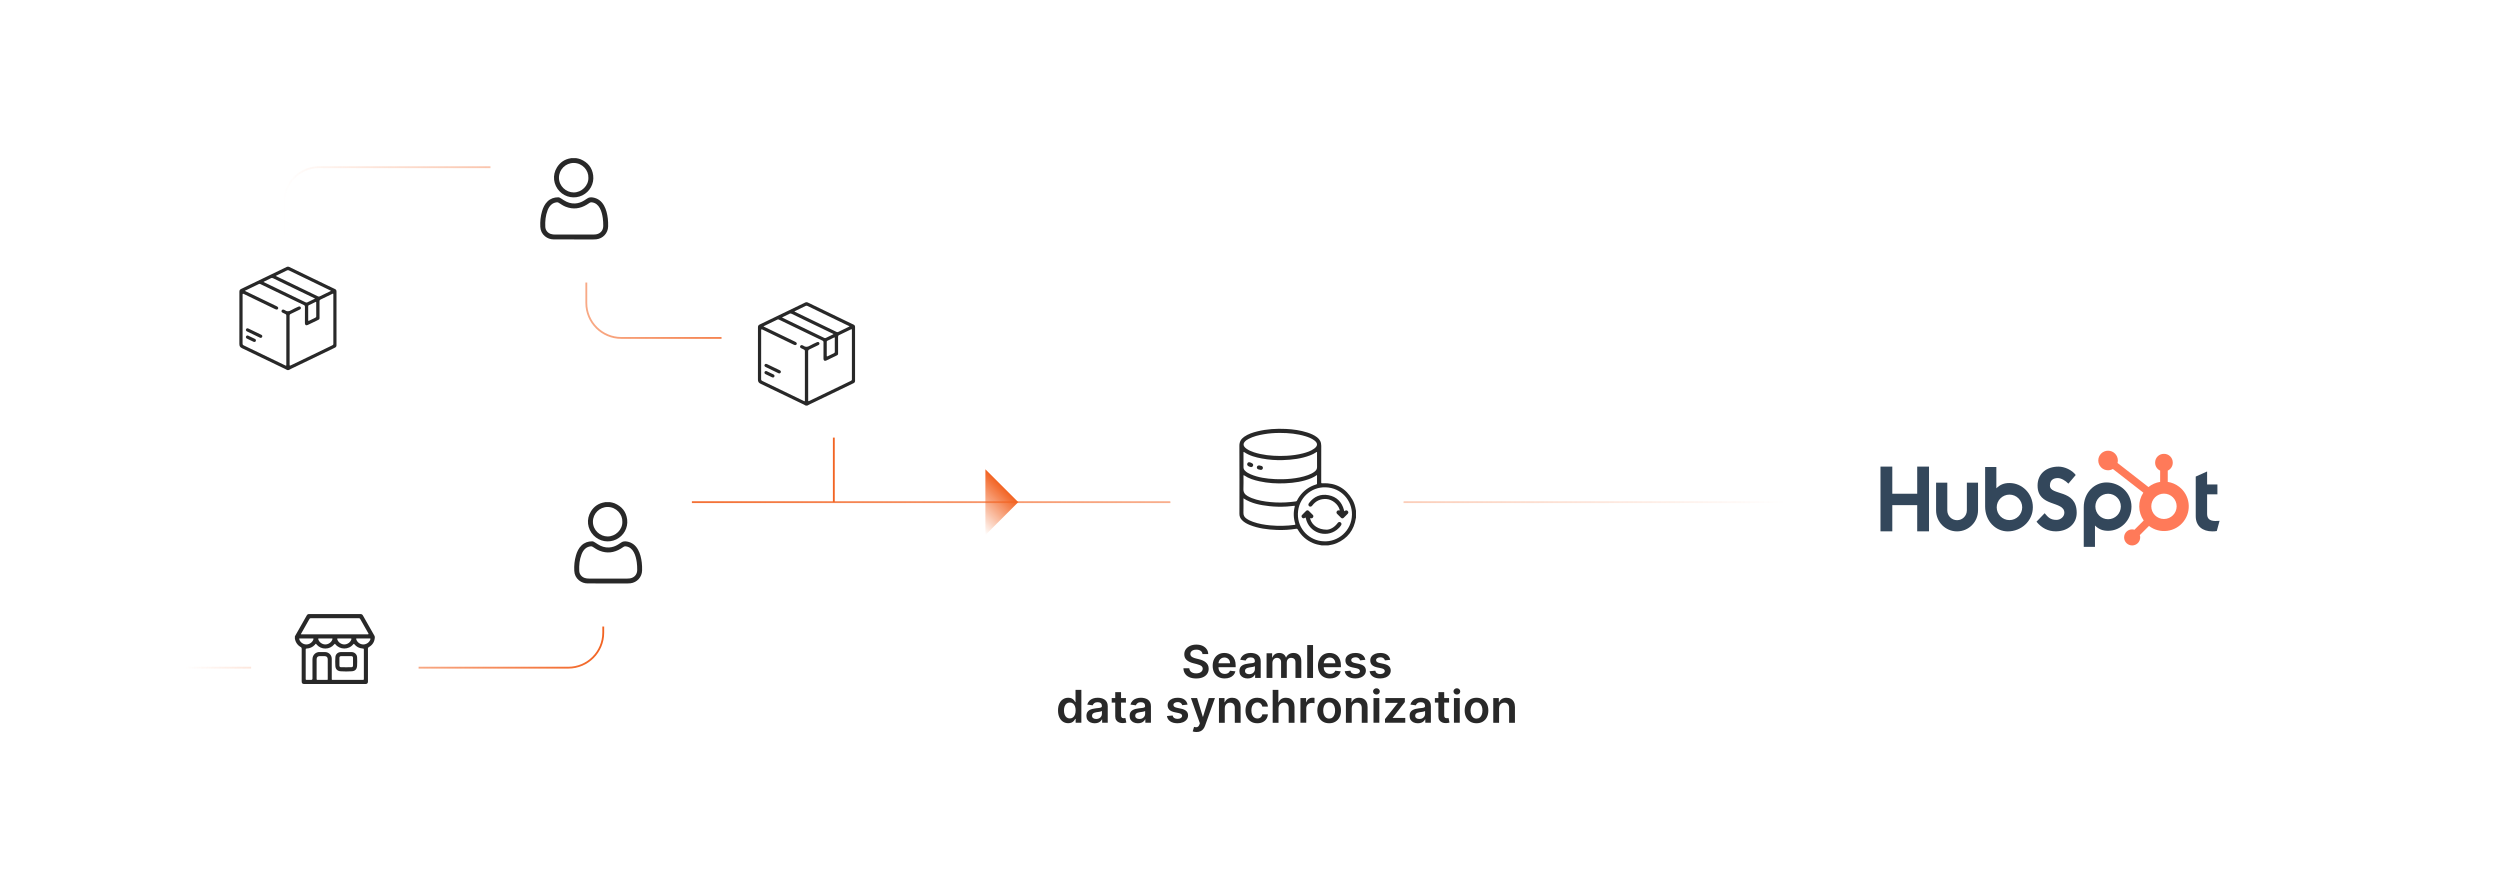 <?xml version="1.0" encoding="UTF-8"?><svg id="a" xmlns="http://www.w3.org/2000/svg" xmlns:xlink="http://www.w3.org/1999/xlink" viewBox="0 0 860 300"><defs><linearGradient id="b" x1="131.094" y1="172.738" x2="542.161" y2="172.738" gradientTransform="translate(745.167) rotate(-180) scale(1 -1)" gradientUnits="userSpaceOnUse"><stop offset="0" stop-color="#f26322" stop-opacity="0"/><stop offset="1" stop-color="#f26322"/></linearGradient><linearGradient id="c" x1="-137.673" y1="5777.973" x2="-121.683" y2="5777.973" gradientTransform="translate(-3654.975 -4004.602) rotate(-45)" xlink:href="#b"/><linearGradient id="d" x1="458.016" y1="114.967" x2="647.754" y2="114.967" gradientTransform="translate(745.167) rotate(-180) scale(1 -1)" gradientUnits="userSpaceOnUse"><stop offset="0" stop-color="#f26322"/><stop offset="1" stop-color="#f26322" stop-opacity="0"/></linearGradient><linearGradient id="e" x1="537.335" y1="198.69" x2="681.506" y2="198.69" xlink:href="#d"/><filter id="f" filterUnits="userSpaceOnUse"><feOffset dx="0" dy="0"/><feGaussianBlur result="g" stdDeviation="2.107"/><feFlood flood-color="#f26322" flood-opacity=".3"/><feComposite in2="g" operator="in"/><feComposite in="SourceGraphic"/></filter><filter id="h" filterUnits="userSpaceOnUse"><feOffset dx="0" dy="0"/><feGaussianBlur result="i" stdDeviation="2.107"/><feFlood flood-color="#f26322" flood-opacity=".3"/><feComposite in2="i" operator="in"/><feComposite in="SourceGraphic"/></filter><filter id="j" filterUnits="userSpaceOnUse"><feOffset dx="0" dy="0"/><feGaussianBlur result="k" stdDeviation="3.412"/><feFlood flood-color="#f26322" flood-opacity=".3"/><feComposite in2="k" operator="in"/><feComposite in="SourceGraphic"/></filter><filter id="l" filterUnits="userSpaceOnUse"><feOffset dx="0" dy="0"/><feGaussianBlur result="m" stdDeviation="4.324"/><feFlood flood-color="#f26322" flood-opacity=".3"/><feComposite in2="m" operator="in"/><feComposite in="SourceGraphic"/></filter><filter id="n" filterUnits="userSpaceOnUse"><feOffset dx="0" dy="0"/><feGaussianBlur result="o" stdDeviation="2.107"/><feFlood flood-color="#f26322" flood-opacity=".3"/><feComposite in2="o" operator="in"/><feComposite in="SourceGraphic"/></filter><filter id="p" filterUnits="userSpaceOnUse"><feOffset dx="0" dy="0"/><feGaussianBlur result="q" stdDeviation="2.107"/><feFlood flood-color="#f26322" flood-opacity=".3"/><feComposite in2="q" operator="in"/><feComposite in="SourceGraphic"/></filter><filter id="r" filterUnits="userSpaceOnUse"><feOffset dx="0" dy="0"/><feGaussianBlur result="s" stdDeviation="2.107"/><feFlood flood-color="#f26322" flood-opacity=".3"/><feComposite in2="s" operator="in"/><feComposite in="SourceGraphic"/></filter><filter id="t" filterUnits="userSpaceOnUse"><feOffset dx="0" dy="0"/><feGaussianBlur result="u" stdDeviation="4.02"/><feFlood flood-color="#f26322" flood-opacity=".3"/><feComposite in2="u" operator="in"/><feComposite in="SourceGraphic"/></filter><clipPath id="w"><rect x="646.884" y="155.043" width="116.645" height="33.066" fill="none" stroke-width="0"/></clipPath><clipPath id="x"><rect x="721.807" y="155.043" width="31.11" height="32.6" fill="none" stroke-width="0"/></clipPath></defs><line x1="203.006" y1="172.738" x2="614.073" y2="172.738" fill="none" stroke="url(#b)" stroke-miterlimit="10" stroke-width=".634"/><polygon points="350.279 172.738 338.972 184.045 338.972 161.432 350.279 172.738" fill="url(#c)" stroke-width="0"/><path d="M97.73,117.961v-48.431c0-6.637,5.381-12.018,12.018-12.018h79.926c6.637,0,12.018,5.381,12.018,12.018v34.7c0,6.637,5.381,12.018,12.018,12.018h61.106c6.637,0,12.018,5.381,12.018,12.018v44.472" fill="none" stroke="url(#d)" stroke-miterlimit="10" stroke-width=".634"/><path d="M63.661,229.679h131.837c6.637,0,12.018-5.381,12.018-12.018v-50.277" fill="none" stroke="url(#e)" stroke-miterlimit="10" stroke-width=".634"/><rect x="69.82" y="80.705" width="57.613" height="57.613" rx="6.391" ry="6.391" fill="#fff" filter="url(#f)" stroke-width="0"/><path d="M98.777,127.291c-.502-.312-1.047-.543-1.577-.799-4.636-2.242-9.266-4.496-13.92-6.699-.705-.334-.942-.717-.938-1.493.034-5.984.024-11.968.01-17.953-.001-.49.174-.747.611-.956,3.185-1.52,6.359-3.064,9.537-4.6,2.021-.977,4.046-1.947,6.062-2.933.344-.168.643-.167.987-.001,4.362,2.116,8.729,4.223,13.095,6.332.854.413,1.706.832,2.568,1.228.384.176.545.427.544.862-.011,6.158-.011,12.316 0,18.474.001.44-.178.674-.554.855-4.588,2.207-9.173,4.421-13.757,6.637-.708.342-1.433.649-2.113,1.048h-.556ZM84.217,100.037c.142.077.22.124.301.163,3.533,1.704,7.066,3.408,10.599,5.113.532.257.705.545.538.88-.174.349-.496.392-1.022.138-3.605-1.742-7.21-3.484-10.815-5.226q-.363-.175-.364.228c-0,5.614.003,11.227-.007,16.841-.001.323.097.493.392.635,4.776,2.296,9.548,4.602,14.318,6.911.238.115.336.132.336-.192-.007-5.671-.006-11.343-.001-17.015 0-.245-.089-.381-.308-.478-.349-.154-.693-.323-1.028-.505-.309-.167-.401-.452-.264-.729.137-.277.42-.383.737-.266.119.044.243.09.344.164.732.537,1.423.471,2.193.007.779-.47,1.634-.816,2.46-1.208.365-.173.68-.079.829.227.146.302.02.594-.359.78-1.007.495-2.012.996-3.032,1.464-.335.154-.443.347-.443.711.011,5.521.008,11.042.008,16.563,0,.635-.001.633.571.357,4.699-2.269,9.399-4.539,14.1-6.804.223-.107.369-.216.368-.508-.009-5.671-.007-11.343-.003-17.015 0-.249-.028-.34-.3-.206-1.37.674-2.745,1.339-4.126,1.993-.247.117-.33.264-.328.533.011,1.701.009,3.403.005,5.104-.003,1.2.142,1.073-1.021,1.634-1.021.492-2.042.987-3.067,1.473-.523.248-.894.024-.935-.552-.008-.115-.004-.231-.004-.347-0-1.806-.005-3.611.005-5.417.002-.267-.079-.418-.329-.534-.914-.422-1.817-.866-2.724-1.304-4.095-1.977-8.191-3.953-12.284-5.935-.185-.089-.335-.094-.52-.003-.851.419-1.71.824-2.564,1.236-.728.351-1.455.705-2.251,1.09ZM94.905,94.886c.061.133.174.149.262.192,4.741,2.291,9.483,4.578,14.222,6.873.225.109.404.093.619-.013,1.027-.507,2.06-1.003,3.091-1.502.246-.119.493-.237.78-.375-.296-.215-.592-.315-.868-.448-4.542-2.198-9.086-4.392-13.625-6.594-.232-.113-.42-.117-.65-.003-1.047.519-2.102,1.023-3.153,1.534-.226.11-.45.223-.678.336ZM90.67,97.014c.68.327,1.355.652,2.029.978,4.147,2.002,8.295,4.004,12.44,6.011.205.099.373.113.583.008.754-.38,1.519-.739,2.279-1.109.101-.049.27-.071.275-.182.007-.148-.176-.158-.283-.209-2.969-1.436-5.94-2.866-8.91-4.3-1.709-.825-3.419-1.649-5.123-2.484-.272-.133-.497-.155-.779-.009-.728.38-1.475.724-2.213,1.085-.099.049-.222.066-.298.211ZM108.779,106.475c0-.799-0-1.597 0-2.396 0-.17-.001-.316-.246-.195-.768.379-1.539.751-2.312,1.119-.163.078-.203.197-.202.362.003,1.597.004,3.195-.002,4.792-.001.234.058.288.278.179.705-.349,1.411-.698,2.128-1.021.259-.117.368-.26.361-.549-.017-.764-.006-1.528-.006-2.292Z" fill="#282828" stroke-width="0"/><path d="M89.701,116.234c-.139-.003-.255-.053-.37-.109-1.436-.694-2.872-1.386-4.307-2.083-.405-.197-.532-.48-.38-.798.149-.311.465-.393.862-.202,1.448.695,2.894,1.394,4.339,2.095.273.132.452.335.371.662-.066.264-.257.401-.515.436Z" fill="#282828" stroke-width="0"/><path d="M88.046,117.087c.004.422-.389.68-.807.494-.624-.277-1.232-.589-1.846-.886-.177-.086-.36-.161-.527-.264-.269-.165-.353-.462-.224-.721.127-.255.431-.39.707-.262.808.374,1.609.765,2.408,1.159.188.093.29.261.29.48Z" fill="#282828" stroke-width="0"/><rect x="248.206" y="92.933" width="57.613" height="57.613" rx="6.391" ry="6.391" fill="#fff" filter="url(#h)" stroke-width="0"/><path d="M277.163,139.519c-.502-.312-1.047-.543-1.577-.799-4.636-2.242-9.266-4.496-13.92-6.699-.705-.334-.942-.717-.938-1.493.034-5.984.024-11.968.01-17.953-.001-.49.174-.747.611-.956,3.185-1.52,6.359-3.064,9.537-4.6,2.021-.977,4.046-1.947,6.062-2.933.344-.168.643-.167.987-.001,4.362,2.116,8.729,4.223,13.095,6.332.854.413,1.706.832,2.568,1.228.384.176.545.427.544.862-.011,6.158-.011,12.316 0,18.474.001.44-.178.674-.554.855-4.588,2.207-9.173,4.421-13.757,6.637-.708.342-1.433.649-2.113,1.048h-.556ZM262.603,112.265c.142.077.22.124.301.163,3.533,1.704,7.066,3.408,10.599,5.113.532.257.705.545.538.88-.174.349-.496.392-1.022.138-3.605-1.742-7.21-3.484-10.815-5.226q-.363-.175-.364.228c-0,5.614.003,11.227-.007,16.841-.001.323.097.493.392.635,4.776,2.296,9.548,4.602,14.318,6.911.238.115.336.132.336-.192-.007-5.671-.006-11.343-.001-17.015 0-.245-.089-.381-.308-.478-.349-.154-.693-.323-1.028-.505-.309-.167-.401-.452-.264-.729.137-.277.42-.383.737-.266.119.044.243.09.344.164.732.537,1.423.471,2.193.007.779-.47,1.634-.816,2.46-1.208.365-.173.68-.079.829.227.146.302.02.594-.359.78-1.007.495-2.012.996-3.032,1.464-.335.154-.443.347-.443.711.011,5.521.008,11.042.008,16.563,0,.635-.001.633.571.357,4.699-2.269,9.399-4.539,14.1-6.804.223-.107.369-.216.368-.508-.009-5.671-.007-11.343-.003-17.015 0-.249-.028-.34-.3-.206-1.37.674-2.745,1.339-4.126,1.993-.247.117-.33.264-.328.533.011,1.701.009,3.403.005,5.104-.003,1.2.142,1.073-1.021,1.634-1.021.492-2.042.987-3.067,1.473-.523.248-.894.024-.935-.552-.008-.115-.004-.231-.004-.347-0-1.806-.005-3.611.005-5.417.002-.267-.079-.418-.329-.534-.914-.422-1.817-.866-2.724-1.304-4.095-1.977-8.191-3.953-12.284-5.935-.185-.089-.335-.094-.52-.003-.851.419-1.71.824-2.564,1.236-.728.351-1.455.705-2.251,1.09ZM273.291,107.114c.061.133.174.149.262.192,4.741,2.291,9.483,4.578,14.222,6.873.225.109.404.093.619-.013,1.027-.507,2.06-1.003,3.091-1.502.246-.119.493-.237.78-.375-.296-.215-.592-.315-.868-.448-4.542-2.198-9.086-4.392-13.625-6.594-.232-.113-.42-.117-.65-.003-1.047.519-2.102,1.023-3.153,1.534-.226.11-.45.223-.678.336ZM269.055,109.242c.68.327,1.355.652,2.029.978,4.147,2.002,8.295,4.004,12.44,6.011.205.099.373.113.583.008.754-.38,1.519-.739,2.279-1.109.101-.049.27-.071.275-.182.007-.148-.176-.158-.283-.209-2.969-1.436-5.94-2.866-8.91-4.3-1.709-.825-3.419-1.649-5.123-2.484-.272-.133-.497-.155-.779-.009-.728.38-1.475.724-2.213,1.085-.099.049-.222.066-.298.211ZM287.165,118.702c0-.799-0-1.597 0-2.396 0-.17-.001-.316-.246-.195-.768.379-1.539.751-2.312,1.119-.163.078-.203.197-.202.362.003,1.597.004,3.195-.002,4.792-.001.234.058.288.278.179.705-.349,1.411-.698,2.128-1.021.259-.117.368-.26.361-.549-.017-.764-.006-1.528-.006-2.292Z" fill="#282828" stroke-width="0"/><path d="M268.087,128.462c-.139-.003-.255-.053-.37-.109-1.436-.694-2.872-1.386-4.307-2.083-.405-.197-.532-.48-.38-.798.149-.311.465-.393.862-.202,1.448.695,2.894,1.394,4.339,2.095.273.132.452.335.371.662-.066.264-.257.401-.515.436Z" fill="#282828" stroke-width="0"/><path d="M266.432,129.314c.004.422-.389.68-.807.494-.624-.277-1.232-.589-1.846-.886-.177-.086-.36-.161-.527-.264-.269-.165-.353-.462-.224-.721.127-.255.431-.39.707-.262.808.374,1.609.765,2.408,1.159.188.093.29.261.29.48Z" fill="#282828" stroke-width="0"/><rect x="349.259" y="212.654" width="182.266" height="47.772" rx="10.351" ry="10.351" fill="#fff" filter="url(#j)" stroke-width="0"/><rect x="614.073" y="133.454" width="182.266" height="76.724" rx="13.117" ry="13.117" fill="#fff" filter="url(#l)" stroke-width="0"/><rect x="168.716" y="39.574" width="57.613" height="57.613" rx="6.391" ry="6.391" fill="#fff" filter="url(#n)" stroke-width="0"/><path d="M198.151,54.395c.525.105,1.059.173,1.558.383,2.498,1.054,4.025,2.88,4.354,5.603.345,2.858-1.174,5.582-3.754,6.839-2.612,1.272-5.767.715-7.79-1.374-2.185-2.257-2.585-5.6-.92-8.265,1.09-1.744,2.669-2.824,4.731-3.142.062-.01.123-.028.184-.043.546,0,1.092,0,1.638,0ZM202.402,61.126c.106-2.514-2.054-5.066-5.051-5.069-2.772-.003-5.065,2.253-5.069,5.071-.004,2.922,2.476,5.067,5.07,5.072,2.707.005,5.148-2.348,5.05-5.073Z" fill="#282828" stroke-width="0"/><path d="M197.525,82.362c-2.356,0-4.712.015-7.067-.007-1.102-.01-2.108-.357-2.974-1.063-1.037-.846-1.553-1.966-1.62-3.274-.093-1.808.088-3.597.598-5.341.369-1.262.915-2.438,1.872-3.374,1.022-1,2.277-1.429,3.69-1.434.332-.001.611.168.883.334.372.228.735.472,1.104.704,1.159.73,2.41,1.151,3.793,1.083,1.131-.056,2.171-.421,3.131-1.014.325-.201.657-.394.96-.624.644-.49,1.35-.55,2.12-.41,1.728.313,2.952,1.292,3.787,2.801.762,1.376,1.091,2.88,1.286,4.423.114.904.126,1.811.11,2.72-.041,2.296-1.758,4.177-4.035,4.427-.354.039-.707.052-1.061.052-2.192.001-4.384 0-6.576 0v-.003ZM197.54,80.689c2.183,0,4.366.005,6.549-.003.555-.002,1.108-.048,1.634-.256,1.134-.449,1.801-1.442,1.793-2.767-.005-.871-.023-1.745-.154-2.61-.18-1.191-.433-2.36-1.017-3.432-.594-1.091-1.437-1.838-2.711-2.014-.291-.04-.552-.016-.801.162-.31.222-.635.425-.961.624-2.309,1.41-4.724,1.725-7.279.723-.857-.336-1.603-.854-2.368-1.342-.198-.126-.393-.214-.636-.187-.665.073-1.283.275-1.806.7-.666.542-1.101,1.258-1.406,2.045-.713,1.837-.893,3.755-.8,5.705.054,1.135.785,2.056,1.855,2.429.515.18,1.05.218,1.586.22,2.174.008,4.348.003,6.521.003Z" fill="#282828" stroke-width="0"/><rect x="86.385" y="194.461" width="57.613" height="57.613" rx="6.391" ry="6.391" fill="#fff" filter="url(#p)" stroke-width="0"/><path d="M101.441,219.726c0-.268,0-.537,0-.805.015-.032.028-.066.046-.097,1.35-2.38,2.702-4.759,4.049-7.14.184-.326.459-.453.819-.453,5.885.001,11.769.002,17.654-0.0.376-0.0.643.151.831.482,1.317,2.326,2.639,4.65,3.962,6.973.1.176.151.359.14.563-.078,1.495-.769,2.616-2.065,3.356-.214.122-.305.248-.302.499.014,1.064.006,2.128.006,3.193,0,2.728.001,5.455-.001,8.183-0.0.529-.278.809-.806.824-.054.002-.107.001-.161.001-6.958,0-13.915 0-20.873-0-.723,0-.96-.238-.96-.964-0-3.738-.003-7.476.006-11.215.001-.272-.086-.419-.327-.54-.452-.226-.824-.562-1.148-.952-.463-.558-.717-1.21-.869-1.908ZM119.617,233.879c1.735,0,3.471-.004,5.206.004.255.001.353-.083.347-.341-.012-.501-.003-1.002-.003-1.503,0-2.827 0-5.653-0-8.48,0-.418-.001-.418-.422-.471-.035-.004-.071-.01-.106-.013-1.122-.09-2.032-.59-2.738-1.454-.17-.208-.24-.171-.389.016-1.548,1.944-4.579,1.94-6.133-.001-.192-.24-.188-.237-.396.011-.801.956-1.837,1.454-3.073,1.454-1.141 0-2.121-.44-2.911-1.282-.114-.122-.18-.346-.345-.349-.168-.003-.232.224-.347.345-.776.824-1.735,1.24-2.857,1.29-.225.01-.286.106-.286.317.004,3.381.005,6.762-.001,10.143-.001.254.099.324.335.318.518-.012,1.038-.003,1.556-.004q.437-0.0.438-.451c0-2.183.016-4.365-.005-6.548-.016-1.662,1.212-2.652,2.558-2.572.615.036,1.234.009,1.851.01.162 0.0.321.02.477.064,1.073.298,1.75,1.169,1.753,2.289.007,2.281.002,4.562.003,6.843 0.0.352.009.362.362.362,1.708.001,3.417 0,5.125 0ZM115.181,218.207c3.784,0,7.567,0,11.35,0q.372,0,.184-.332c-.937-1.648-1.877-3.295-2.807-4.947-.11-.196-.236-.275-.464-.275-5.51.006-11.02.006-16.529,0-.227-0-.354.077-.465.274-.934,1.66-1.878,3.315-2.818,4.971-.174.307-.173.309.172.309,3.792 0,7.585 0,11.377 0ZM112.744,230.182c0-1.127.004-2.254-.002-3.381-.003-.683-.361-1.071-1.022-1.091-.599-.018-1.199-.019-1.797.001-.651.022-1.003.399-1.004,1.043-.002,2.263.002,4.525-.005,6.788-.001.256.078.345.338.342,1.046-.011,2.093-.004,3.139-.005.346-0.0.353-.008.353-.37.001-1.109 0-2.218-0-3.327ZM124.987,219.632c-.725,0-1.449-.001-2.173.001-.312.001-.342.047-.243.349.325.988,1.335,1.707,2.401,1.71,1.062.003,2.08-.711,2.416-1.694.106-.31.07-.364-.255-.365-.716-.002-1.431-.001-2.147-.001ZM118.453,219.63c-.733,0-1.466.006-2.199-.004-.231-.003-.304.061-.236.296.287.994,1.362,1.777,2.441,1.768,1.099-.009,2.139-.781,2.424-1.789.057-.201.013-.276-.204-.274-.742.008-1.484.003-2.225.003ZM105.412,219.63c-.733,0-1.467-.002-2.2.001-.302.001-.333.047-.244.331.309.989,1.347,1.732,2.416,1.729,1.074-.003,2.111-.744,2.418-1.728.089-.284.058-.33-.243-.331-.716-.003-1.431-.001-2.147-.001ZM111.934,219.63c-.751,0-1.502.005-2.253-.003-.221-.002-.257.077-.201.276.289,1.008,1.332,1.781,2.428,1.787,1.075.007,2.129-.751,2.429-1.746.082-.273.056-.312-.231-.313-.724-.002-1.448-.001-2.172-.001Z" fill="#282828" stroke-width="0"/><path d="M119.1,224.318c.563-0,1.128.026,1.69-.006,1.192-.067,2.026.844,2.053,1.812.028.992.07,1.987-.009,2.975-.09,1.13-.681,1.743-1.808,1.821-1.283.089-2.577.091-3.859-.001-1.133-.081-1.757-.742-1.813-1.878-.05-1.025-.073-2.056.024-3.081.087-.919.863-1.614,1.791-1.639.036-.001.071-.002.107-.002.608-0,1.216-0,1.824-.001ZM119.097,229.529c.572,0,1.144.003,1.716-.001.44-.003.624-.183.626-.618.004-.858.004-1.716 0-2.574-.002-.429-.19-.624-.625-.627-1.144-.007-2.288-.007-3.432,0-.436.003-.623.198-.625.626-.004.858-.004,1.716,0,2.574.002.438.183.616.624.619.572.004,1.144.001,1.716.001Z" fill="#282828" stroke-width="0"/><rect x="180.397" y="157.918" width="57.613" height="57.613" rx="6.391" ry="6.391" fill="#fff" filter="url(#r)" stroke-width="0"/><path d="M209.833,172.738c.525.105,1.059.173,1.558.383,2.498,1.054,4.025,2.88,4.354,5.603.345,2.858-1.174,5.582-3.754,6.839-2.612,1.272-5.767.715-7.79-1.374-2.185-2.257-2.585-5.6-.92-8.265,1.09-1.744,2.669-2.824,4.731-3.142.062-.01.123-.028.184-.043.546,0,1.092,0,1.638,0ZM214.083,179.469c.106-2.514-2.054-5.066-5.051-5.069-2.772-.003-5.065,2.253-5.069,5.071-.004,2.922,2.476,5.067,5.07,5.072,2.707.005,5.148-2.348,5.05-5.073Z" fill="#282828" stroke-width="0"/><path d="M209.207,200.705c-2.356,0-4.712.015-7.067-.007-1.102-.01-2.108-.357-2.974-1.063-1.037-.846-1.553-1.966-1.62-3.274-.093-1.808.088-3.597.598-5.341.369-1.262.915-2.438,1.872-3.374,1.022-1,2.277-1.429,3.69-1.434.332-.001.611.168.883.334.372.228.735.472,1.104.704,1.159.73,2.41,1.151,3.793,1.083,1.131-.056,2.171-.421,3.131-1.014.325-.201.657-.394.96-.624.644-.49,1.35-.55,2.12-.41,1.728.313,2.952,1.292,3.787,2.801.762,1.376,1.091,2.88,1.286,4.423.114.904.126,1.811.11,2.72-.041,2.296-1.758,4.177-4.035,4.427-.354.039-.707.052-1.061.052-2.192.001-4.384 0-6.576 0v-.003ZM209.221,199.032c2.183,0,4.366.005,6.549-.003.555-.002,1.108-.048,1.634-.256,1.134-.449,1.801-1.442,1.793-2.767-.005-.871-.023-1.745-.154-2.61-.18-1.191-.433-2.36-1.017-3.432-.594-1.091-1.437-1.838-2.711-2.014-.291-.04-.552-.016-.801.162-.31.222-.635.425-.961.624-2.309,1.41-4.724,1.725-7.279.723-.857-.336-1.603-.854-2.368-1.342-.198-.126-.393-.214-.636-.187-.665.073-1.283.275-1.806.7-.666.542-1.101,1.258-1.406,2.045-.713,1.837-.893,3.755-.8,5.705.054,1.135.785,2.056,1.855,2.429.515.18,1.05.218,1.586.22,2.174.008,4.348.003,6.521.003Z" fill="#282828" stroke-width="0"/><circle cx="442.715" cy="168.854" r="40.298" fill="#fff" filter="url(#t)" stroke-width="0"/><path d="M454.644,187.616c-1.04-.183-2.067-.398-3.046-.822-2.232-.967-3.951-2.498-5.153-4.607-.145-.255-.28-.331-.581-.283-2.207.349-4.431.491-6.662.397-3.175-.133-6.313-.513-9.294-1.71-.997-.401-1.935-.909-2.691-1.701-.565-.591-.86-1.272-.858-2.11.011-7.798.027-15.596-.013-23.394-.007-1.398.561-2.367,1.641-3.126,1.379-.97,2.954-1.477,4.567-1.875,3.216-.793,6.489-.983,9.782-.832,2.504.115,4.98.464,7.38,1.232,1.197.384,2.349.866,3.355,1.642.958.739,1.449,1.674,1.439,2.923-.032,4.133-.012,8.267-.012,12.401,0,.507.001.501.498.482,4.54-.173,7.959,1.704,10.232,5.636.632,1.094.98,2.297,1.169,3.545.015.102.042.203.063.305v2.348c-.017.063-.039.124-.049.188-.624,4.095-2.838,6.965-6.636,8.614-.915.398-1.889.571-2.863.745h-2.269ZM455.292,186.205c4.925.321,9.704-3.533,9.783-9.194.067-4.795-3.597-9.227-9.112-9.379-4.904-.135-9.354,3.621-9.487,9.119-.127,5.247,4.007,9.261,8.816,9.454ZM453.058,158.341c0-.861.002-1.722-.002-2.582-.001-.096.052-.229-.07-.28-.091-.038-.165.058-.238.108-.649.446-1.352.786-2.085,1.066-2.999,1.144-6.138,1.511-9.314,1.62-2.442.084-4.874-.101-7.276-.553-2.133-.402-4.229-.94-6.062-2.186-.301-.204-.253.045-.253.202-.003,1.656-.003,3.313 0,4.969.001.464.167.858.496,1.195.569.581,1.261.966,1.997,1.277,2.633,1.112,5.418,1.491,8.239,1.633,1.874.094,3.752.071,5.625-.13,2.002-.215,3.974-.559,5.869-1.26.834-.309,1.635-.686,2.329-1.258.501-.413.787-.907.754-1.589-.036-.742-.008-1.486-.008-2.23ZM440.399,156.85c.756-.011,1.511-.026,2.266-.069,1.878-.107,3.733-.355,5.555-.825,1.368-.353,2.708-.791,3.866-1.636,1.288-.94,1.289-1.906.014-2.849-.902-.667-1.936-1.069-2.999-1.396-2.855-.879-5.799-1.139-8.764-1.149-1.861-.006-3.722.124-5.563.446-1.829.32-3.627.74-5.284,1.616-.556.294-1.076.644-1.45,1.166-.326.456-.328.998-.012,1.461.185.272.425.494.689.688.797.587,1.694.976,2.626,1.279,2.943.957,5.981,1.244,9.056,1.267ZM453.053,163.397c-.665.451-1.27.806-1.921,1.079-2.867,1.2-5.894,1.627-8.963,1.775-3.003.145-5.992-.041-8.938-.688-1.841-.404-3.637-.938-5.218-2.018-.289-.198-.258.004-.258.182-.001,1.473.057,2.95-.019,4.419-.061,1.179.461,1.921,1.414,2.483.952.562,1.975.944,3.032,1.236,2.132.589,4.311.854,6.517.969,2.379.124,4.738-.027,7.091-.355.203-.028.319-.146.403-.325.235-.496.52-.964.84-1.409,1.433-1.997,3.328-3.352,5.675-4.077.158-.049.345-.071.345-.304-.001-.961-0-1.922-0-2.968ZM427.755,171.419c0,1.704.032,3.346-.013,4.986-.024.883.346,1.494,1.026,1.979.707.504,1.489.857,2.303,1.143,1.929.678,3.927,1.015,5.957,1.202,2.775.256,5.541.198,8.302-.175.24-.032.317-.117.239-.359-.625-1.96-.685-3.939-.176-5.933.059-.233.022-.291-.231-.261-.814.096-1.63.19-2.448.24-2.018.124-4.035.093-6.047-.132-3.111-.348-6.162-.897-8.912-2.689Z" fill="#282828" stroke-width="0"/><path d="M456.385,182.21c1.139-.011,2.562-.729,3.644-2.131.064-.083.122-.17.192-.247.272-.299.641-.348.949-.133.316.222.4.618.178.97-.394.623-.898,1.149-1.485,1.595-3.935,2.992-9.607.898-10.643-3.931-.062-.289-.119-.376-.399-.167-.304.227-.64.165-.884-.09-.248-.26-.293-.642-.037-.923.446-.491.918-.962,1.404-1.414.269-.25.621-.27.893-.021.5.456.976.941,1.437,1.437.214.23.218.533.053.803-.164.268-.424.403-.734.32-.321-.086-.288.041-.221.267.63,2.13,2.708,3.651,5.653,3.666Z" fill="#282828" stroke-width="0"/><path d="M462.467,175.871c.11-.078.19-.146.28-.197.315-.18.656-.127.886.132.234.262.27.623.023.891-.459.498-.939.978-1.435,1.44-.276.257-.62.24-.89-.009-.479-.441-.936-.907-1.384-1.38-.228-.241-.258-.546-.084-.833.171-.281.438-.415.768-.323.246.069.265-.002.209-.222-.489-1.902-2.568-3.582-4.549-3.705-2.025-.126-3.636.607-4.853,2.226-.322.428-.733.517-1.076.255-.342-.262-.376-.685-.054-1.108,1.701-2.243,3.968-3.221,6.723-2.688,2.802.542,4.56,2.322,5.293,5.091.036.137.037.283.145.429Z" fill="#282828" stroke-width="0"/><path d="M430.365,160.7c-.392-.114-.831-.214-1.155-.534-.225-.222-.24-.513-.091-.794.141-.267.378-.41.674-.361.373.062.728.21,1.03.436.247.185.339.454.227.764-.11.303-.343.442-.686.488Z" fill="#282828" stroke-width="0"/><path d="M433.237,160.112c.172.04.456.085.725.175.356.12.542.465.467.796-.083.366-.398.61-.776.56-.281-.036-.565-.1-.832-.193-.352-.123-.53-.476-.448-.807.089-.355.368-.554.864-.531Z" fill="#282828" stroke-width="0"/><g id="v"><g clip-path="url(#w)"><polygon points="659.516 160.517 659.516 169.843 650.95 169.843 650.95 160.517 646.884 160.517 646.884 182.78 650.95 182.78 650.95 173.756 659.516 173.756 659.516 182.78 663.582 182.78 663.582 160.517 659.516 160.517" fill="#33475b" stroke-width="0"/><path d="M676.597,175.583c0,1.858-1.506,3.364-3.364,3.364s-3.364-1.506-3.364-3.364v-9.536h-3.857v9.536c.001,3.985,3.231,7.214,7.216,7.213,3.984-.001,7.213-3.23,7.213-7.213v-9.536h-3.843v9.536Z" fill="#33475b" stroke-width="0"/><path d="M705.176,167.03c0-1.955,1.293-2.574,2.71-2.574,1.142,0,2.65.869,3.636,1.923l2.526-2.977c-1.261-1.706-3.82-2.885-5.913-2.885-4.184,0-7.211,2.451-7.211,6.513,0,7.537,9.213,5.146,9.213,9.364,0,1.301-1.263,2.451-2.71,2.451-2.281,0-3.021-1.116-4.069-2.295l-2.803,2.915c1.793,2.202,4.005,3.319,6.655,3.319,3.975,0,7.173-2.481,7.173-6.358,0-8.368-9.213-5.768-9.213-9.396" fill="#33475b" stroke-width="0"/><path d="M762.172,179.224c-2.279,0-2.927-.986-2.927-2.497v-6.685h3.542v-3.387h-3.542v-4.469l-3.911,1.755v13.616c0,3.483,2.403,5.238,5.698,5.238.517.009,1.033-.032,1.542-.123l.954-3.513c-.43.03-.924.06-1.357.06" fill="#33475b" stroke-width="0"/><path d="M691.279,166.159c-1.911,0-3.244.554-4.533,1.819v-7.328h-3.863v13.582c0,5.085,3.676,8.567,7.806,8.567,4.583,0,8.613-3.545,8.613-8.318,0-4.714-3.71-8.32-8.024-8.32M691.255,178.913c-2.421,0-4.383-1.962-4.383-4.383s1.962-4.383,4.383-4.383,4.383,1.962,4.383,4.383-1.962,4.383-4.383,4.383" fill="#33475b" stroke-width="0"/><path d="M733.228,174.278c0-4.782-4.023-8.318-8.613-8.318-4.13,0-7.806,3.483-7.806,8.567v13.59h3.863v-7.338c1.287,1.263,2.622,1.819,4.531,1.819,4.314,0,8.024-3.604,8.024-8.32M729.57,174.231c0,2.421-1.962,4.383-4.383,4.383s-4.383-1.962-4.383-4.383,1.962-4.383,4.383-4.383,4.383,1.962,4.383,4.383" fill="#33475b" stroke-width="0"/></g><g clip-path="url(#x)"><path d="M745.708,165.773v-3.881c1.047-.489,1.718-1.538,1.724-2.694v-.09c0-1.651-1.338-2.989-2.989-2.989h-.09c-1.651,0-2.989,1.338-2.989,2.989v.09c.005,1.156.676,2.205,1.724,2.694v3.881c-1.474.226-2.863.837-4.025,1.771l-10.643-8.29c.075-.273.116-.555.119-.839.003-1.86-1.502-3.37-3.361-3.373-1.86-.003-3.37,1.502-3.373,3.361-.003,1.86,1.502,3.37,3.361,3.373.001,0,.001,0,.002,0,.582-.003,1.154-.158,1.658-.45l10.482,8.155c-1.927,2.911-1.876,6.706.13,9.564l-3.188,3.188c-.258-.082-.526-.126-.797-.13-1.527.001-2.765,1.24-2.764,2.768.001,1.527,1.24,2.765,2.768,2.764,1.526-.001,2.762-1.238,2.764-2.764-.003-.271-.047-.539-.13-.797l3.154-3.154c3.722,2.864,9.061,2.169,11.925-1.553,2.864-3.722,2.169-9.061-1.553-11.925-1.141-.878-2.486-1.452-3.909-1.668M744.401,178.536c-2.41-.002-4.362-1.958-4.359-4.367s1.958-4.362,4.367-4.359c2.408.002,4.358,1.954,4.359,4.361,0,2.41-1.954,4.363-4.363,4.363" fill="#ff7a59" stroke-width="0"/></g></g><path d="M413.663,225.008c-.052-.482-.269-.858-.649-1.128-.382-.269-.877-.403-1.485-.403-.428,0-.794.065-1.1.193-.307.129-.541.305-.703.525-.162.222-.245.474-.248.758,0,.235.054.44.163.613.108.174.257.32.444.44.189.12.397.221.625.302s.459.149.691.205l1.062.265c.428.1.84.234,1.236.404.397.169.752.383,1.067.642.315.258.565.569.749.934.185.365.276.793.276,1.283,0,.664-.17,1.247-.509,1.75-.339.504-.828.896-1.468,1.178-.64.282-1.413.424-2.32.424-.881,0-1.645-.137-2.292-.409-.646-.273-1.151-.671-1.515-1.195-.363-.523-.56-1.161-.589-1.913h2.019c.029.395.15.723.364.984s.493.457.838.586c.345.13.731.194,1.158.194.446,0,.838-.067,1.176-.202.337-.135.602-.322.793-.565.191-.241.289-.524.293-.849-.004-.295-.09-.539-.26-.732s-.406-.355-.71-.486c-.305-.131-.659-.248-1.065-.352l-1.289-.332c-.933-.239-1.669-.604-2.209-1.092s-.81-1.138-.81-1.949c0-.667.181-1.252.544-1.753s.858-.891,1.485-1.17c.626-.277,1.336-.417,2.129-.417.804,0,1.508.14,2.114.417.606.279,1.083.664,1.43,1.156s.525,1.057.536,1.694h-1.974Z" fill="#282828" stroke-width="0"/><path d="M421.289,233.386c-.852,0-1.587-.178-2.204-.534-.617-.355-1.092-.86-1.424-1.515s-.498-1.426-.498-2.314c0-.873.167-1.641.501-2.303s.801-1.178,1.401-1.549c.602-.37,1.307-.556,2.118-.556.523,0,1.019.084,1.484.252.467.168.88.427,1.239.777.359.35.642.795.849,1.335.206.54.31,1.183.31,1.927v.614h-6.962v-1.35h5.043c-.004-.383-.087-.725-.249-1.025s-.388-.537-.677-.711c-.29-.173-.626-.26-1.01-.26-.409,0-.769.099-1.078.296s-.55.455-.722.774c-.171.318-.259.668-.263,1.048v1.178c0,.494.091.917.272,1.269.181.352.433.622.757.808.325.186.704.279,1.14.279.291,0,.555-.041.791-.124.235-.083.44-.206.613-.368.174-.162.305-.363.393-.603l1.869.21c-.118.494-.342.925-.672,1.291-.33.367-.751.651-1.264.852-.513.201-1.099.302-1.758.302Z" fill="#282828" stroke-width="0"/><path d="M429.201,233.392c-.538,0-1.022-.098-1.451-.291-.43-.193-.769-.479-1.018-.859s-.373-.848-.373-1.404c0-.479.088-.876.265-1.19s.419-.564.725-.752c.306-.188.651-.331,1.037-.429.385-.098.784-.168,1.197-.213.497-.052.901-.099,1.211-.141.309-.043.535-.108.676-.199.143-.09.213-.231.213-.423v-.033c0-.417-.123-.739-.37-.968s-.602-.343-1.067-.343c-.49,0-.878.106-1.164.32-.285.214-.478.467-.578.758l-1.868-.266c.147-.516.391-.948.73-1.297.339-.348.754-.609,1.244-.785.49-.175,1.032-.263,1.626-.263.409,0,.816.048,1.221.144.405.096.776.253,1.111.473.336.219.606.517.81.893.204.376.307.847.307,1.41v5.685h-1.924v-1.167h-.066c-.122.236-.293.456-.512.661-.219.204-.494.368-.824.492-.33.123-.716.185-1.158.185ZM429.72,231.92c.402,0,.75-.08,1.045-.24.294-.16.522-.373.683-.639.16-.266.24-.555.24-.868v-1.001c-.062.052-.169.1-.318.144-.148.045-.315.083-.499.116-.185.033-.367.064-.548.089s-.337.048-.47.066c-.299.04-.565.106-.802.199-.236.092-.422.22-.559.384s-.204.375-.204.634c0,.368.134.646.403.835.27.188.612.281,1.028.281Z" fill="#282828" stroke-width="0"/><path d="M435.703,233.22v-8.493h1.913v1.443h.1c.177-.487.471-.868.88-1.143s.897-.412,1.465-.412c.575,0,1.06.14,1.457.418s.676.657.838,1.137h.089c.188-.473.506-.85.953-1.131.448-.282.98-.424,1.596-.424.781,0,1.419.247,1.913.741s.741,1.215.741,2.162v5.701h-2.008v-5.392c0-.527-.14-.913-.42-1.158s-.623-.368-1.028-.368c-.483,0-.86.15-1.131.451-.272.301-.406.69-.406,1.169v5.298h-1.963v-5.475c0-.439-.132-.788-.396-1.051-.264-.262-.607-.393-1.031-.393-.288,0-.55.073-.785.219-.236.145-.424.351-.565.614-.14.264-.21.57-.21.92v5.165h-2.002Z" fill="#282828" stroke-width="0"/><path d="M451.684,221.895v11.324h-2.002v-11.324h2.002Z" fill="#282828" stroke-width="0"/><path d="M457.501,233.386c-.852,0-1.587-.178-2.204-.534-.617-.355-1.092-.86-1.424-1.515s-.498-1.426-.498-2.314c0-.873.167-1.641.501-2.303s.801-1.178,1.401-1.549c.602-.37,1.307-.556,2.118-.556.523,0,1.019.084,1.484.252.467.168.88.427,1.239.777.359.35.642.795.849,1.335.206.54.31,1.183.31,1.927v.614h-6.962v-1.35h5.043c-.004-.383-.087-.725-.249-1.025s-.388-.537-.677-.711c-.29-.173-.626-.26-1.01-.26-.409,0-.769.099-1.078.296s-.55.455-.722.774c-.171.318-.259.668-.263,1.048v1.178c0,.494.091.917.272,1.269.181.352.433.622.757.808.325.186.704.279,1.14.279.291,0,.555-.041.791-.124.235-.083.44-.206.613-.368.174-.162.305-.363.393-.603l1.869.21c-.118.494-.342.925-.672,1.291-.33.367-.751.651-1.264.852-.513.201-1.099.302-1.758.302Z" fill="#282828" stroke-width="0"/><path d="M469.682,226.972l-1.824.198c-.052-.184-.142-.357-.269-.519s-.298-.293-.512-.393-.476-.149-.785-.149c-.416,0-.766.091-1.048.272s-.421.414-.417.702c-.004.247.087.447.273.603s.495.282.926.382l1.449.31c.804.173,1.401.447,1.794.823.393.377.591.868.595,1.477-.004.535-.159,1.006-.467,1.413-.309.407-.735.726-1.28.954-.546.229-1.173.343-1.88.343-1.04,0-1.877-.219-2.511-.655s-1.012-1.046-1.134-1.828l1.952-.188c.089.384.276.673.565.868.287.195.661.293,1.122.293.476,0,.858-.098,1.147-.293s.434-.436.434-.725c0-.243-.093-.444-.279-.603-.185-.158-.475-.28-.865-.365l-1.448-.304c-.815-.17-1.418-.456-1.809-.86-.391-.403-.584-.915-.58-1.534-.004-.523.139-.978.428-1.363.29-.385.693-.684,1.212-.895.518-.212,1.115-.318,1.794-.318.995,0,1.779.213,2.353.637s.929.997,1.065,1.72Z" fill="#282828" stroke-width="0"/><path d="M478.231,226.972l-1.824.198c-.052-.184-.142-.357-.269-.519s-.298-.293-.512-.393-.476-.149-.785-.149c-.416,0-.766.091-1.048.272s-.421.414-.417.702c-.004.247.087.447.273.603s.495.282.926.382l1.449.31c.804.173,1.401.447,1.794.823.393.377.591.868.595,1.477-.004.535-.159,1.006-.467,1.413-.309.407-.735.726-1.28.954-.546.229-1.173.343-1.88.343-1.04,0-1.877-.219-2.511-.655s-1.012-1.046-1.134-1.828l1.952-.188c.089.384.276.673.565.868.287.195.661.293,1.122.293.476,0,.858-.098,1.147-.293s.434-.436.434-.725c0-.243-.093-.444-.279-.603-.185-.158-.475-.28-.865-.365l-1.448-.304c-.815-.17-1.418-.456-1.809-.86-.391-.403-.584-.915-.58-1.534-.004-.523.139-.978.428-1.363.29-.385.693-.684,1.212-.895.518-.212,1.115-.318,1.794-.318.995,0,1.779.213,2.353.637s.929.997,1.065,1.72Z" fill="#282828" stroke-width="0"/><path d="M367.464,248.781c-.668,0-1.265-.172-1.792-.515s-.943-.84-1.25-1.493c-.306-.652-.459-1.444-.459-2.377,0-.944.156-1.741.468-2.392.311-.651.732-1.143,1.264-1.477.53-.334,1.122-.501,1.774-.501.498,0,.907.084,1.228.252.321.168.575.369.764.603.188.234.333.455.436.661h.083v-4.235h2.008v11.324h-1.969v-1.338h-.122c-.103.206-.252.425-.447.655-.196.231-.454.427-.774.589-.321.162-.725.243-1.211.243ZM368.023,247.139c.424,0,.785-.115,1.083-.346.299-.231.525-.552.681-.965.154-.413.232-.894.232-1.443,0-.549-.077-1.026-.23-1.432-.153-.405-.378-.721-.675-.945-.297-.226-.661-.338-1.092-.338-.446,0-.818.116-1.117.349s-.523.553-.675.962-.227.878-.227,1.404c0,.531.076,1.004.23,1.419.152.414.38.74.68.979.301.237.67.356,1.109.356Z" fill="#282828" stroke-width="0"/><path d="M376.572,248.804c-.538,0-1.022-.098-1.451-.291-.43-.193-.769-.479-1.018-.859s-.373-.848-.373-1.404c0-.479.088-.876.265-1.19s.419-.564.725-.752c.306-.188.651-.331,1.037-.429.385-.098.784-.168,1.197-.213.497-.052.901-.099,1.211-.141.31-.043.535-.108.677-.199.143-.09.213-.231.213-.423v-.033c0-.417-.123-.739-.37-.968s-.603-.343-1.067-.343c-.49,0-.878.106-1.164.32-.285.214-.478.467-.578.758l-1.868-.266c.147-.516.391-.948.73-1.297.339-.348.754-.609,1.244-.785.49-.175,1.032-.263,1.626-.263.409,0,.816.048,1.222.144.405.096.776.253,1.111.473.336.219.606.517.81.893.204.376.307.847.307,1.41v5.685h-1.924v-1.167h-.066c-.122.236-.293.456-.512.661-.22.204-.494.368-.824.492-.33.123-.716.185-1.158.185ZM377.091,247.332c.402,0,.75-.08,1.045-.24s.522-.373.684-.639c.16-.266.24-.555.24-.868v-1.001c-.062.052-.169.1-.318.144-.148.045-.315.083-.5.116s-.367.064-.548.089-.337.048-.47.066c-.299.04-.565.106-.802.199-.236.092-.422.22-.559.384s-.204.375-.204.634c0,.368.134.646.403.835.27.188.612.281,1.028.281Z" fill="#282828" stroke-width="0"/><path d="M387.315,240.139v1.548h-4.883v-1.548h4.883ZM383.638,238.103h2.002v7.974c0,.27.041.475.124.616.083.143.192.239.329.291.136.052.287.077.453.077.125,0,.24-.009.346-.027s.185-.035.24-.05l.338,1.565c-.107.037-.259.077-.456.122-.197.044-.439.069-.722.077-.502.015-.953-.061-1.355-.23-.401-.168-.72-.429-.953-.782-.234-.354-.35-.797-.346-1.327v-8.306Z" fill="#282828" stroke-width="0"/><path d="M391.435,248.804c-.538,0-1.022-.098-1.451-.291-.43-.193-.769-.479-1.018-.859s-.373-.848-.373-1.404c0-.479.088-.876.265-1.19s.419-.564.725-.752c.306-.188.651-.331,1.037-.429.385-.098.784-.168,1.197-.213.497-.052.901-.099,1.211-.141.31-.043.535-.108.677-.199.143-.09.213-.231.213-.423v-.033c0-.417-.123-.739-.37-.968s-.603-.343-1.067-.343c-.49,0-.878.106-1.164.32-.285.214-.478.467-.578.758l-1.868-.266c.147-.516.391-.948.73-1.297.339-.348.754-.609,1.244-.785.49-.175,1.032-.263,1.626-.263.409,0,.816.048,1.222.144.405.096.776.253,1.111.473.336.219.606.517.81.893.204.376.307.847.307,1.41v5.685h-1.924v-1.167h-.066c-.122.236-.293.456-.512.661-.22.204-.494.368-.824.492-.33.123-.716.185-1.158.185ZM391.955,247.332c.402,0,.75-.08,1.045-.24s.522-.373.684-.639c.16-.266.24-.555.24-.868v-1.001c-.062.052-.169.1-.318.144-.148.045-.315.083-.5.116s-.367.064-.548.089-.337.048-.47.066c-.299.04-.565.106-.802.199-.236.092-.422.22-.559.384s-.204.375-.204.634c0,.368.134.646.403.835.27.188.612.281,1.028.281Z" fill="#282828" stroke-width="0"/><path d="M408.515,242.384l-1.824.198c-.052-.184-.142-.357-.269-.519s-.298-.293-.512-.393-.476-.149-.785-.149c-.416,0-.766.091-1.048.272s-.421.414-.417.702c-.004.247.087.447.273.603s.495.282.926.382l1.449.31c.804.173,1.401.447,1.794.823.393.377.591.868.595,1.477-.004.535-.159,1.006-.467,1.413-.309.407-.735.726-1.28.954-.546.229-1.173.343-1.88.343-1.04,0-1.877-.219-2.511-.655s-1.012-1.046-1.134-1.828l1.952-.188c.089.384.276.673.565.868.287.195.661.293,1.122.293.476,0,.858-.098,1.147-.293s.434-.436.434-.725c0-.243-.093-.444-.279-.603-.185-.158-.475-.28-.865-.365l-1.448-.304c-.815-.17-1.418-.456-1.809-.86-.391-.403-.584-.915-.58-1.534-.004-.523.139-.978.428-1.363.29-.385.693-.684,1.212-.895.518-.212,1.115-.318,1.794-.318.995,0,1.779.213,2.353.637s.929.997,1.065,1.72Z" fill="#282828" stroke-width="0"/><path d="M411.595,251.817c-.273,0-.524-.021-.755-.065-.231-.042-.413-.091-.55-.146l.465-1.559c.291.084.551.125.779.121s.431-.074.606-.213c.175-.138.323-.367.445-.689l.171-.459-3.08-8.67h2.124l1.957,6.414h.089l1.963-6.414h2.129l-3.4,9.521c-.159.45-.369.836-.631,1.158-.262.323-.581.57-.959.741-.378.172-.829.258-1.353.258Z" fill="#282828" stroke-width="0"/><path d="M421.322,243.655v4.977h-2.002v-8.493h1.913v1.443h.1c.195-.476.508-.854.938-1.134s.961-.421,1.596-.421c.586,0,1.098.126,1.534.376.436.251.776.614,1.018,1.09s.36,1.053.356,1.73v5.408h-2.002v-5.099c0-.567-.146-1.012-.44-1.332-.293-.321-.697-.481-1.214-.481-.35,0-.66.076-.932.23-.271.153-.482.373-.636.661-.153.287-.23.636-.23,1.045Z" fill="#282828" stroke-width="0"/><path d="M432.519,248.798c-.848,0-1.575-.186-2.181-.559s-1.072-.888-1.398-1.546c-.326-.657-.49-1.416-.49-2.275,0-.862.166-1.624.498-2.286s.801-1.178,1.407-1.549c.606-.37,1.324-.556,2.154-.556.689,0,1.3.127,1.833.379.532.253.957.608,1.274,1.067.316.459.497.994.542,1.606h-1.913c-.078-.409-.261-.751-.551-1.025-.289-.275-.676-.412-1.158-.412-.409,0-.769.109-1.078.329-.31.219-.55.533-.721.942-.172.409-.257.899-.257,1.471,0,.579.084,1.076.254,1.49.17.415.408.734.715.957s.67.334,1.087.334c.295,0,.56-.056.793-.168.234-.112.431-.275.59-.489.158-.214.267-.474.326-.78h1.913c-.048.602-.226,1.133-.531,1.596s-.723.824-1.249,1.084c-.527.26-1.147.39-1.858.39Z" fill="#282828" stroke-width="0"/><path d="M439.807,243.655v4.977h-2.002v-11.324h1.958v4.274h.1c.198-.479.508-.858.926-1.137s.952-.418,1.601-.418c.59,0,1.105.124,1.543.371s.778.608,1.02,1.084c.241.476.362,1.056.362,1.741v5.408h-2.002v-5.099c0-.571-.146-1.017-.44-1.335-.293-.319-.703-.478-1.23-.478-.354,0-.67.076-.948.23s-.496.373-.652.661c-.157.287-.235.636-.235,1.045Z" fill="#282828" stroke-width="0"/><path d="M447.349,248.632v-8.493h1.941v1.415h.088c.155-.49.421-.869.799-1.136.378-.268.81-.401,1.297-.401.111,0,.235.005.374.014.138.01.253.023.345.042v1.841c-.084-.029-.218-.056-.4-.08-.183-.023-.358-.036-.528-.036-.365,0-.692.079-.981.235s-.517.373-.683.649-.249.596-.249.957v4.993h-2.002Z" fill="#282828" stroke-width="0"/><path d="M457.231,248.798c-.829,0-1.548-.183-2.156-.548-.608-.364-1.079-.875-1.413-1.531s-.501-1.423-.501-2.301c0-.877.167-1.645.501-2.306s.805-1.172,1.413-1.537,1.327-.548,2.156-.548,1.548.183,2.156.548,1.079.877,1.413,1.537.5,1.429.5,2.306c0,.878-.166,1.645-.5,2.301s-.805,1.167-1.413,1.531c-.608.365-1.327.548-2.156.548ZM457.241,247.194c.45,0,.826-.125,1.128-.373.303-.249.528-.584.678-1.004s.224-.889.224-1.404c0-.52-.074-.991-.224-1.413s-.375-.759-.678-1.009c-.302-.251-.678-.377-1.128-.377-.461,0-.843.126-1.147.377-.304.25-.53.587-.68,1.009s-.224.893-.224,1.413c0,.516.074.984.224,1.404s.376.755.68,1.004c.305.248.686.373,1.147.373Z" fill="#282828" stroke-width="0"/><path d="M464.994,243.655v4.977h-2.002v-8.493h1.913v1.443h.1c.195-.476.508-.854.938-1.134s.961-.421,1.596-.421c.586,0,1.098.126,1.534.376.436.251.776.614,1.018,1.09s.36,1.053.356,1.73v5.408h-2.002v-5.099c0-.567-.146-1.012-.44-1.332-.293-.321-.697-.481-1.214-.481-.35,0-.66.076-.932.23-.271.153-.482.373-.636.661-.153.287-.23.636-.23,1.045Z" fill="#282828" stroke-width="0"/><path d="M473.493,238.933c-.317,0-.59-.106-.818-.32s-.343-.47-.343-.769.114-.554.343-.766.501-.318.818-.318c.32,0,.594.106.821.32.227.214.34.471.34.769,0,.299-.113.555-.34.767-.228.212-.501.317-.821.317ZM472.486,248.632v-8.493h2.002v8.493h-2.002Z" fill="#282828" stroke-width="0"/><path d="M476.435,248.632v-1.272l4.38-5.491v-.072h-4.236v-1.658h6.686v1.365l-4.169,5.397v.071h4.312v1.659h-6.973Z" fill="#282828" stroke-width="0"/><path d="M487.737,248.804c-.538,0-1.022-.098-1.451-.291-.43-.193-.769-.479-1.018-.859s-.373-.848-.373-1.404c0-.479.088-.876.265-1.19s.419-.564.725-.752c.306-.188.651-.331,1.037-.429.385-.098.784-.168,1.197-.213.497-.052.901-.099,1.211-.141.31-.043.535-.108.677-.199.143-.09.213-.231.213-.423v-.033c0-.417-.123-.739-.37-.968s-.603-.343-1.067-.343c-.49,0-.878.106-1.164.32-.285.214-.478.467-.578.758l-1.868-.266c.147-.516.391-.948.73-1.297.339-.348.754-.609,1.244-.785.49-.175,1.032-.263,1.626-.263.409,0,.816.048,1.222.144.405.096.776.253,1.111.473.336.219.606.517.81.893.204.376.307.847.307,1.41v5.685h-1.924v-1.167h-.066c-.122.236-.293.456-.512.661-.22.204-.494.368-.824.492-.33.123-.716.185-1.158.185ZM488.257,247.332c.402,0,.75-.08,1.045-.24s.522-.373.684-.639c.16-.266.24-.555.24-.868v-1.001c-.062.052-.169.1-.318.144-.148.045-.315.083-.5.116s-.367.064-.548.089-.337.048-.47.066c-.299.04-.565.106-.802.199-.236.092-.422.22-.559.384s-.204.375-.204.634c0,.368.134.646.403.835.27.188.612.281,1.028.281Z" fill="#282828" stroke-width="0"/><path d="M498.481,240.139v1.548h-4.883v-1.548h4.883ZM494.804,238.103h2.002v7.974c0,.27.041.475.124.616.083.143.192.239.329.291.136.052.287.077.453.077.125,0,.24-.009.346-.027s.185-.035.24-.05l.338,1.565c-.107.037-.259.077-.456.122-.197.044-.439.069-.722.077-.502.015-.953-.061-1.355-.23-.401-.168-.72-.429-.953-.782-.234-.354-.35-.797-.346-1.327v-8.306Z" fill="#282828" stroke-width="0"/><path d="M501.163,238.933c-.317,0-.59-.106-.818-.32s-.343-.47-.343-.769.114-.554.343-.766.501-.318.818-.318c.32,0,.594.106.821.32.227.214.34.471.34.769,0,.299-.113.555-.34.767-.228.212-.501.317-.821.317ZM500.156,248.632v-8.493h2.002v8.493h-2.002Z" fill="#282828" stroke-width="0"/><path d="M507.92,248.798c-.829,0-1.548-.183-2.156-.548-.608-.364-1.079-.875-1.413-1.531s-.501-1.423-.501-2.301c0-.877.167-1.645.501-2.306s.805-1.172,1.413-1.537,1.327-.548,2.156-.548,1.548.183,2.156.548,1.079.877,1.413,1.537.5,1.429.5,2.306c0,.878-.166,1.645-.5,2.301s-.805,1.167-1.413,1.531c-.608.365-1.327.548-2.156.548ZM507.931,247.194c.45,0,.826-.125,1.128-.373.303-.249.528-.584.678-1.004s.224-.889.224-1.404c0-.52-.074-.991-.224-1.413s-.375-.759-.678-1.009c-.302-.251-.678-.377-1.128-.377-.461,0-.843.126-1.147.377-.304.25-.53.587-.68,1.009s-.224.893-.224,1.413c0,.516.074.984.224,1.404s.376.755.68,1.004c.305.248.686.373,1.147.373Z" fill="#282828" stroke-width="0"/><path d="M515.683,243.655v4.977h-2.002v-8.493h1.913v1.443h.1c.195-.476.508-.854.938-1.134s.961-.421,1.596-.421c.586,0,1.098.126,1.534.376.436.251.776.614,1.018,1.09s.36,1.053.356,1.73v5.408h-2.002v-5.099c0-.567-.146-1.012-.44-1.332-.293-.321-.697-.481-1.214-.481-.35,0-.66.076-.932.23-.271.153-.482.373-.636.661-.153.287-.23.636-.23,1.045Z" fill="#282828" stroke-width="0"/></svg>